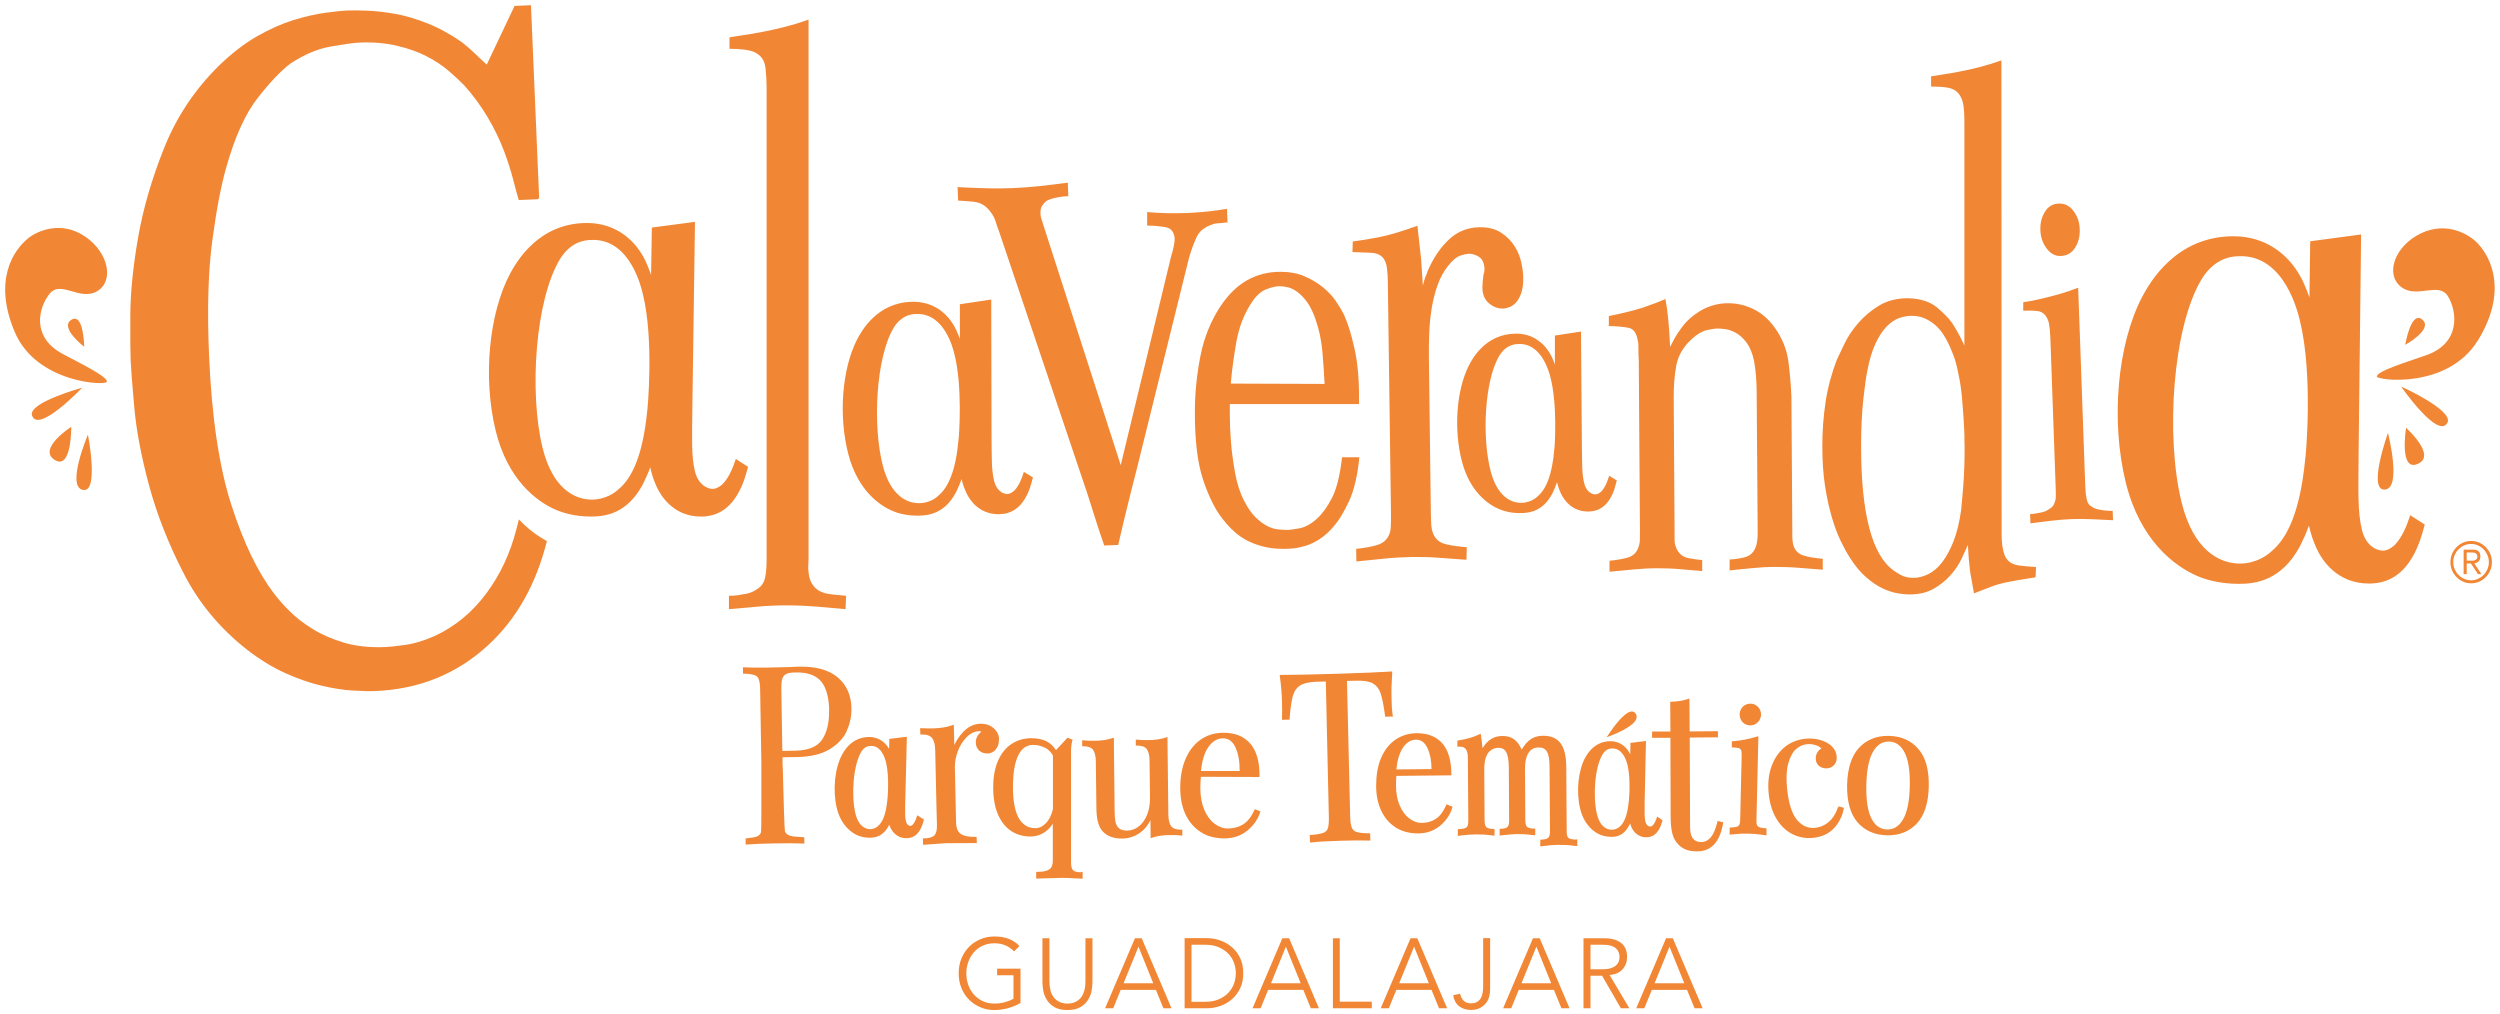 <svg width="350" height="142" viewBox="0 0 350 142" fill="none" xmlns="http://www.w3.org/2000/svg">
<path d="M225.238 45.558V44.247C227.271 43.842 228.876 43.436 230.069 43.046C231.261 42.64 232.286 42.25 233.157 41.86C233.31 42.687 233.447 43.576 233.539 44.559C233.646 45.527 233.738 46.868 233.814 48.569C234.227 47.742 234.563 47.118 234.854 46.697C235.129 46.276 235.404 45.901 235.664 45.558C235.893 45.261 236.184 44.949 236.566 44.606C236.948 44.263 237.376 43.935 237.896 43.607C238.401 43.28 238.997 43.014 239.669 42.796C240.342 42.578 241.106 42.453 241.932 42.453C243.262 42.453 244.516 42.765 245.739 43.405C246.946 44.044 248.001 45.074 248.872 46.478C249.713 47.836 250.218 49.271 250.401 50.769C250.585 52.283 250.722 53.858 250.799 55.512L250.921 74.111V74.984C250.921 75.624 250.997 76.108 251.104 76.436C251.334 77.122 251.808 77.559 252.496 77.777C253.199 77.996 254.101 78.136 255.186 78.23V79.759C254.101 79.665 252.985 79.587 251.854 79.494C250.722 79.4 249.591 79.369 248.444 79.369C247.39 79.369 246.335 79.431 245.295 79.54C244.256 79.65 243.201 79.759 242.146 79.853V78.323C242.666 78.323 243.323 78.23 244.118 78.058C244.913 77.887 245.448 77.434 245.754 76.701C245.983 76.217 246.09 75.406 246.075 74.298L245.937 55.341C245.937 54.607 245.922 53.999 245.891 53.484C245.861 52.969 245.83 52.454 245.769 51.924C245.708 51.393 245.632 50.91 245.555 50.473C245.326 49.412 244.974 48.569 244.516 47.961C244.057 47.352 243.568 46.915 243.063 46.619C242.543 46.338 242.054 46.151 241.58 46.088C241.106 46.026 240.74 45.979 240.48 45.995C240.097 45.995 239.578 46.073 238.92 46.229C238.263 46.385 237.56 46.806 236.811 47.492C235.649 48.569 234.93 49.802 234.686 51.159C234.426 52.517 234.303 54.061 234.319 55.762L234.441 74.438C234.441 74.829 234.441 75.234 234.441 75.64C234.441 76.061 234.548 76.451 234.732 76.841C235.083 77.575 235.633 77.996 236.383 78.136C237.132 78.277 237.789 78.37 238.309 78.417V79.946C237.254 79.853 236.214 79.775 235.175 79.681C234.135 79.587 233.08 79.556 232.026 79.556C230.925 79.556 229.809 79.618 228.678 79.728C227.546 79.837 226.43 79.946 225.33 80.04V78.511C226.369 78.401 227.241 78.246 227.898 78.058C228.555 77.855 229.014 77.465 229.274 76.888C229.457 76.498 229.564 76.077 229.58 75.64C229.58 75.203 229.595 74.766 229.595 74.329L229.427 50.41C229.381 49.724 229.366 49.178 229.381 48.725C229.381 48.288 229.381 47.945 229.289 47.711C229.136 46.65 228.708 46.041 228.036 45.901C227.348 45.761 226.384 45.667 225.146 45.636L225.238 45.558ZM193.532 35.978C193.883 36.368 194.097 36.883 194.174 37.522C194.25 38.162 194.296 38.802 194.296 39.41L194.739 71.958C194.739 72.691 194.739 73.315 194.709 73.814C194.678 74.314 194.571 74.719 194.403 75C194.112 75.624 193.577 76.061 192.828 76.295C192.064 76.529 191.086 76.716 189.863 76.841L189.893 78.604C191.147 78.464 192.431 78.339 193.746 78.214C195.045 78.074 196.329 78.011 197.598 77.98C198.897 77.965 200.197 77.98 201.481 78.09C202.765 78.183 204.049 78.277 205.303 78.37L205.349 76.607C204.08 76.514 203.056 76.358 202.276 76.155C201.496 75.936 200.931 75.453 200.625 74.657C200.487 74.329 200.411 73.955 200.38 73.565C200.35 73.175 200.335 72.613 200.319 71.88L200.044 50.02C200.029 48.959 200.044 47.836 200.09 46.697C200.136 45.542 200.243 44.388 200.426 43.233C200.61 42.078 200.885 40.986 201.252 39.941C201.619 38.895 202.123 37.975 202.765 37.179C203.361 36.446 203.897 35.978 204.401 35.806C204.89 35.634 205.318 35.541 205.655 35.525C206.128 35.525 206.602 35.666 207.061 35.962C207.52 36.259 207.78 36.805 207.825 37.585C207.825 37.975 207.795 38.224 207.703 38.349C207.581 39.192 207.535 39.816 207.535 40.206C207.535 41.22 207.856 41.969 208.467 42.468C209.064 42.968 209.706 43.202 210.363 43.202C210.623 43.202 210.929 43.139 211.28 43.014C211.632 42.89 211.953 42.671 212.259 42.328C212.565 41.985 212.809 41.532 212.993 40.971C213.176 40.409 213.268 39.707 213.252 38.864C213.252 38.303 213.161 37.616 212.993 36.805C212.824 35.993 212.519 35.229 212.06 34.495C211.601 33.762 210.975 33.122 210.18 32.592C209.385 32.061 208.36 31.796 207.122 31.812C205.486 31.843 204.065 32.405 202.872 33.513C201.68 34.62 200.686 36.087 199.891 37.897C199.815 38.178 199.708 38.459 199.57 38.739C199.448 39.02 199.326 39.441 199.203 40.003C199.157 39.395 199.112 38.771 199.081 38.162C199.05 37.554 199.005 36.929 198.959 36.321C198.867 35.541 198.775 34.761 198.699 33.965C198.622 33.185 198.531 32.405 198.439 31.609C196.222 32.405 194.418 32.951 193.012 33.216C191.605 33.481 190.398 33.684 189.389 33.809L189.343 35.291C190.352 35.338 191.193 35.354 191.896 35.385C192.599 35.4 193.134 35.603 193.532 35.993V35.978ZM107.157 9.375C107.264 10.358 107.325 11.341 107.325 12.355V78.323C107.325 79.743 107.203 80.757 106.973 81.35C106.79 81.772 106.53 82.099 106.209 82.333C105.888 82.567 105.552 82.77 105.2 82.911C104.848 83.067 104.42 83.16 103.916 83.223C103.595 83.285 103.274 83.332 102.983 83.363C102.678 83.394 102.372 83.41 102.051 83.41V85.282C103.381 85.157 104.741 85.048 106.133 84.924C107.508 84.799 108.869 84.752 110.214 84.752C111.59 84.752 112.966 84.814 114.327 84.924C115.687 85.048 117.033 85.157 118.378 85.282L118.454 83.41C117.766 83.348 117.17 83.285 116.65 83.238C116.146 83.176 115.779 83.114 115.55 83.067C115.412 83.004 115.213 82.926 114.969 82.848C114.709 82.755 114.464 82.599 114.204 82.365C113.945 82.131 113.73 81.834 113.547 81.475C113.364 81.116 113.241 80.648 113.195 80.055C113.15 79.759 113.134 79.416 113.165 79.026C113.18 78.636 113.195 78.417 113.195 78.355V2.744C112.049 3.165 110.887 3.508 109.71 3.805C108.533 4.101 107.447 4.335 106.454 4.523C105.46 4.694 104.589 4.85 103.824 4.959C103.06 5.084 102.494 5.162 102.127 5.225V6.832C103.732 6.832 104.894 6.988 105.582 7.284C106.499 7.706 107.019 8.392 107.142 9.375H107.157ZM136.433 28.27C137.273 28.364 137.992 28.785 138.573 29.534C138.955 30.002 139.245 30.501 139.398 31.032C139.551 31.562 139.689 31.952 139.796 32.186L151.353 66.512C151.934 68.166 152.469 69.82 152.974 71.443C153.478 73.081 154.013 74.719 154.594 76.373L156.551 76.295C156.948 74.532 157.361 72.8 157.789 71.068C158.217 69.336 158.645 67.604 159.104 65.841L166.503 35.931C166.839 34.839 167.191 33.903 167.558 33.138C167.925 32.373 168.598 31.827 169.561 31.484C169.836 31.359 170.126 31.281 170.432 31.266C170.738 31.266 171.212 31.203 171.854 31.125L171.777 29.237C170.845 29.393 169.943 29.518 169.071 29.612C168.185 29.705 167.283 29.768 166.35 29.815C165.372 29.846 164.409 29.861 163.446 29.846C162.483 29.83 161.535 29.768 160.602 29.69V31.578C161.672 31.593 162.559 31.687 163.277 31.827C163.981 31.983 164.378 32.498 164.455 33.403C164.47 33.887 164.302 34.761 163.92 36.04L156.903 65.124L146.232 32.015C146.064 31.484 145.941 31.063 145.834 30.766C145.727 30.47 145.666 30.174 145.666 29.877C145.651 29.393 145.727 29.035 145.911 28.785C146.094 28.535 146.247 28.348 146.385 28.223C146.614 28.036 147.027 27.864 147.623 27.724C148.219 27.583 148.877 27.49 149.565 27.459L149.488 25.571C148.235 25.742 146.966 25.898 145.697 26.039C144.413 26.179 143.128 26.273 141.829 26.335C140.53 26.382 139.215 26.398 137.915 26.351C136.601 26.32 135.317 26.257 134.063 26.195L134.139 28.083C134.843 28.114 135.607 28.176 136.448 28.254L136.433 28.27ZM282.75 79.182C283.377 79.26 284.141 79.322 285.043 79.385L284.982 80.82C283.988 80.976 283.162 81.116 282.505 81.226C281.848 81.335 281.221 81.46 280.609 81.585C280.013 81.725 279.386 81.897 278.744 82.146C278.102 82.38 277.307 82.692 276.36 83.067C276.237 82.318 276.115 81.694 276.023 81.194C275.916 80.695 275.84 80.196 275.779 79.712C275.717 79.228 275.672 78.729 275.626 78.199C275.58 77.668 275.549 77.028 275.503 76.28C275.289 76.763 275.014 77.403 274.632 78.199C274.265 78.994 273.745 79.775 273.088 80.508C272.431 81.257 271.636 81.897 270.703 82.427C269.771 82.957 268.655 83.223 267.325 83.223C266.866 83.223 266.316 83.176 265.689 83.067C265.047 82.957 264.359 82.739 263.61 82.396C262.861 82.053 262.096 81.538 261.286 80.836C260.476 80.149 259.711 79.213 258.962 78.043C258.55 77.403 258.121 76.607 257.663 75.655C257.204 74.704 256.791 73.58 256.425 72.301C256.058 71.021 255.737 69.57 255.492 67.948C255.247 66.325 255.125 64.499 255.125 62.487C255.125 60.365 255.278 58.29 255.584 56.261C255.889 54.248 256.425 52.267 257.158 50.363C257.403 49.833 257.77 49.068 258.244 48.085C258.718 47.102 259.36 46.151 260.17 45.215C260.98 44.278 261.943 43.467 263.075 42.781C264.206 42.094 265.567 41.751 267.126 41.751C268.853 41.797 270.199 42.234 271.162 43.03C272.11 43.826 272.813 44.544 273.271 45.183C273.485 45.495 273.73 45.917 274.021 46.416C274.311 46.915 274.647 47.571 275.014 48.366V17.067C275.014 15.944 274.953 15.117 274.846 14.555C274.739 13.993 274.525 13.51 274.189 13.073C273.822 12.652 273.317 12.386 272.706 12.277C272.079 12.168 271.299 12.121 270.352 12.121V10.686C270.688 10.639 271.192 10.561 271.865 10.452C272.553 10.342 273.333 10.218 274.219 10.046C275.106 9.89 276.069 9.671 277.093 9.406C278.133 9.141 279.157 8.829 280.197 8.454L280.227 73.643C280.227 74.017 280.227 74.438 280.227 74.922C280.227 75.406 280.258 75.874 280.319 76.358C280.38 76.841 280.487 77.278 280.625 77.668C280.762 78.074 281.007 78.401 281.343 78.667C281.68 78.932 282.154 79.104 282.765 79.182H282.75ZM275.03 61.285C275.014 60.568 274.968 59.709 274.907 58.695C274.846 57.681 274.754 56.62 274.663 55.512C274.556 54.404 274.403 53.359 274.189 52.407C273.975 51.3 273.745 50.395 273.47 49.708C273.195 49.022 272.966 48.46 272.752 48.039C272.629 47.773 272.431 47.414 272.155 46.962C271.88 46.51 271.544 46.088 271.131 45.683C270.718 45.292 270.214 44.934 269.633 44.653C269.052 44.356 268.395 44.216 267.646 44.216C267.065 44.216 266.468 44.325 265.872 44.528C265.276 44.746 264.695 45.136 264.129 45.714C263.564 46.291 263.044 47.087 262.57 48.101C262.096 49.115 261.714 50.379 261.424 51.924C261.255 52.719 261.072 54.061 260.858 55.949C260.659 57.837 260.552 59.99 260.552 62.44C260.552 71.88 262.066 77.699 265.108 79.868C265.322 80.024 265.658 80.243 266.132 80.508C266.606 80.773 267.202 80.898 267.905 80.898C268.563 80.898 269.251 80.726 269.954 80.383C270.657 80.04 271.299 79.494 271.88 78.745C272.461 77.996 272.996 77.028 273.47 75.843C273.944 74.657 274.311 73.175 274.556 71.427C274.632 70.678 274.739 69.524 274.861 67.963C274.984 66.403 275.045 64.609 275.045 62.596C275.045 62.44 275.045 62.003 275.014 61.285H275.03ZM288.299 28.504C287.458 28.504 286.786 28.863 286.312 29.612C285.838 30.361 285.608 31.235 285.654 32.233C285.685 33.2 285.975 34.043 286.526 34.776C287.076 35.51 287.733 35.868 288.513 35.837C289.354 35.806 290.027 35.432 290.501 34.698C290.974 33.965 291.204 33.091 291.158 32.046C291.127 31.078 290.837 30.252 290.286 29.534C289.736 28.816 289.079 28.473 288.299 28.504ZM292.671 70.85C292.396 70.616 292.213 70.272 292.121 69.836C292.029 69.399 291.968 68.822 291.938 68.119L290.944 40.284C290.684 40.378 290.302 40.518 289.782 40.705C289.262 40.893 288.666 41.08 287.978 41.267C287.29 41.454 286.526 41.657 285.7 41.844C284.875 42.047 284.064 42.203 283.254 42.312V43.498C284.034 43.467 284.661 43.483 285.15 43.529C285.639 43.576 286.021 43.764 286.296 44.091C286.572 44.419 286.755 44.809 286.847 45.261C286.939 45.714 287.015 46.369 287.046 47.196L287.795 68.26C287.81 68.806 287.825 69.227 287.81 69.539C287.81 69.851 287.749 70.132 287.626 70.397C287.535 70.694 287.382 70.928 287.137 71.099C286.893 71.271 286.663 71.427 286.449 71.536C286.22 71.645 285.914 71.739 285.532 71.786C285.303 71.833 285.089 71.88 284.875 71.911C284.661 71.942 284.447 71.958 284.217 71.958L284.263 73.268C285.196 73.143 286.159 73.034 287.137 72.909C288.116 72.784 289.063 72.722 290.011 72.675C290.99 72.644 291.953 72.644 292.916 72.691C293.879 72.738 294.842 72.784 295.821 72.831L295.775 71.521C294.965 71.521 294.307 71.443 293.818 71.334C293.329 71.224 292.947 71.053 292.671 70.803V70.85ZM172.496 74.158C172.007 73.658 171.563 73.175 171.181 72.675C170.157 71.396 169.24 69.57 168.445 67.199C167.65 64.827 167.268 61.629 167.283 57.587C167.283 54.982 167.558 52.392 168.062 49.833C168.567 47.274 169.499 44.965 170.845 42.905C171.961 41.236 173.214 40.003 174.621 39.223C176.027 38.443 177.556 38.053 179.253 38.053C180.552 38.053 181.699 38.271 182.662 38.693C183.64 39.114 184.481 39.629 185.215 40.222C185.934 40.815 186.545 41.454 187.019 42.156C187.493 42.843 187.86 43.467 188.135 44.013C188.67 45.152 189.175 46.759 189.633 48.819C190.107 50.894 190.306 53.484 190.26 56.573H172.175C172.175 56.573 172.175 57.151 172.175 58.165C172.175 59.179 172.221 60.38 172.328 61.785C172.435 63.189 172.633 64.656 172.909 66.185C173.184 67.714 173.612 69.024 174.177 70.101C174.667 71.084 175.202 71.848 175.752 72.394C176.302 72.941 176.853 73.346 177.388 73.627C177.923 73.908 178.427 74.064 178.901 74.111C179.375 74.158 179.788 74.189 180.14 74.189C180.522 74.189 181.103 74.126 181.898 73.97C182.677 73.83 183.503 73.393 184.344 72.644C185.108 71.958 185.827 70.975 186.484 69.695C187.141 68.416 187.6 66.528 187.89 64.016H190.306C190.061 66.59 189.572 68.634 188.854 70.195C188.12 71.739 187.447 72.863 186.836 73.549C186.148 74.392 185.46 75.016 184.756 75.468C184.069 75.905 183.411 76.233 182.769 76.42C182.142 76.607 181.546 76.732 181.011 76.779C180.476 76.826 180.048 76.841 179.742 76.841C178.55 76.841 177.51 76.716 176.608 76.451C175.706 76.201 174.927 75.874 174.254 75.484C173.581 75.094 173 74.641 172.511 74.142L172.496 74.158ZM172.297 53.702L185.444 53.749C185.368 52.22 185.261 50.675 185.123 49.1C184.971 47.524 184.649 46.041 184.16 44.668C183.824 43.685 183.426 42.89 182.998 42.297C182.555 41.704 182.112 41.236 181.653 40.893C181.194 40.549 180.751 40.315 180.308 40.222C179.864 40.128 179.482 40.066 179.131 40.066C178.672 40.066 178.045 40.206 177.266 40.502C176.486 40.799 175.737 41.501 175.049 42.64C174.086 44.169 173.428 45.932 173.077 47.945C172.725 49.958 172.465 51.877 172.312 53.702H172.297ZM97.281 31.063L91.258 31.859L91.151 38.49C90.723 37.304 90.31 36.196 89.53 35.088C88.399 33.434 86.06 31.219 82.162 31.219C75.374 31.219 72.301 36.68 71.399 38.334C68.433 43.951 67.593 52.953 69.397 60.302C71.063 67.105 75.053 70.179 77.805 71.365C78.691 71.755 80.419 72.317 82.727 72.317C84.745 72.317 87.757 71.926 89.958 67.885C90.341 67.09 90.723 66.309 91.028 65.436C91.38 66.856 91.518 67.168 91.885 68.041C92.542 69.539 94.376 72.317 98.122 72.317C100.216 72.317 102.601 71.443 104.13 67.339C104.344 66.7 104.543 66.075 104.726 65.358L103.014 64.25C102.601 65.514 102.066 66.856 101.134 67.807C100.782 68.119 100.277 68.447 99.773 68.447C98.978 68.447 97.74 67.807 97.296 65.997C96.761 63.782 96.899 61.41 96.93 57.073L97.296 31.078L97.281 31.063ZM82.88 33.59C88.338 33.434 89.851 40.549 90.019 41.251C91.564 47.571 90.677 57.291 90.585 57.775C89.958 63.782 88.491 66.949 86.564 68.525C86.152 68.915 84.822 69.945 82.865 69.945C80.343 69.945 77.331 68.291 75.955 62.674C74.059 54.935 74.931 41.891 78.447 36.196C79.853 33.981 81.642 33.59 82.865 33.59H82.88ZM138.756 41.938L134.384 42.593V47.43C134.048 46.572 133.742 45.776 133.161 44.98C132.32 43.779 130.577 42.203 127.734 42.25C122.781 42.328 120.61 46.353 119.968 47.571C117.873 51.705 117.369 58.274 118.775 63.61C120.06 68.541 123.025 70.741 125.043 71.567C125.701 71.848 126.954 72.223 128.651 72.192C130.119 72.16 132.32 71.833 133.864 68.868C134.139 68.291 134.399 67.714 134.613 67.074C134.888 68.104 134.995 68.338 135.271 68.962C135.76 70.054 137.136 72.036 139.872 71.989C141.401 71.958 143.128 71.302 144.199 68.291C144.336 67.823 144.489 67.37 144.611 66.84L143.342 66.06C143.052 66.98 142.685 67.979 142.012 68.681C141.753 68.915 141.401 69.149 141.034 69.165C140.453 69.165 139.551 68.728 139.2 67.417C138.787 65.81 138.848 64.078 138.817 60.911L138.772 41.954L138.756 41.938ZM128.284 43.966C132.259 43.779 133.451 48.944 133.589 49.459C134.797 54.046 134.262 61.145 134.201 61.488C133.818 65.873 132.779 68.197 131.403 69.368C131.112 69.664 130.149 70.428 128.728 70.444C126.878 70.475 124.676 69.305 123.606 65.233C122.139 59.616 122.613 50.098 125.104 45.901C126.113 44.263 127.398 43.966 128.3 43.951L128.284 43.966ZM221.355 46.416L217.686 46.978V51.034C217.426 50.317 217.151 49.646 216.662 48.975C215.943 47.976 214.491 46.65 212.106 46.712C207.948 46.806 206.144 50.192 205.624 51.206C203.881 54.685 203.499 60.209 204.691 64.671C205.792 68.806 208.284 70.631 209.981 71.318C210.531 71.552 211.586 71.864 213.008 71.833C214.246 71.802 216.081 71.521 217.365 69.024C217.594 68.541 217.808 68.041 217.976 67.511C218.206 68.369 218.297 68.572 218.527 69.087C218.955 69.992 220.101 71.661 222.41 71.614C223.694 71.583 225.146 71.021 226.018 68.478C226.14 68.088 226.247 67.698 226.354 67.261L225.284 66.606C225.055 67.386 224.733 68.213 224.183 68.806C223.969 69.009 223.663 69.212 223.358 69.212C222.868 69.212 222.104 68.853 221.814 67.745C221.447 66.403 221.508 64.952 221.462 62.284L221.34 46.369L221.355 46.416ZM212.565 48.163C215.897 47.992 216.922 52.314 217.044 52.751C218.068 56.589 217.671 62.549 217.609 62.846C217.304 66.528 216.448 68.478 215.286 69.477C215.041 69.726 214.231 70.366 213.038 70.397C211.494 70.428 209.629 69.461 208.712 66.044C207.458 61.332 207.81 53.343 209.889 49.817C210.73 48.444 211.8 48.179 212.565 48.163ZM330.554 32.826L323.43 33.778L323.323 41.642C322.803 40.237 322.314 38.927 321.381 37.632C320.036 35.666 317.254 33.06 312.637 33.076C304.596 33.107 300.973 39.566 299.918 41.532C296.432 48.179 295.469 58.851 297.609 67.558C299.597 75.593 304.351 79.228 307.607 80.633C308.662 81.101 310.711 81.74 313.447 81.74C315.847 81.74 319.409 81.257 321.993 76.482C322.452 75.546 322.895 74.61 323.246 73.58C323.659 75.265 323.843 75.64 324.271 76.67C325.05 78.448 327.221 81.709 331.67 81.694C334.146 81.694 336.975 80.648 338.763 75.78C339.008 75.031 339.253 74.282 339.467 73.44L337.433 72.129C336.944 73.627 336.317 75.219 335.217 76.342C334.789 76.716 334.208 77.091 333.611 77.091C332.664 77.091 331.196 76.342 330.676 74.204C330.034 71.583 330.187 68.775 330.202 63.626L330.554 32.842V32.826ZM313.508 35.868C319.96 35.666 321.779 44.075 321.993 44.918C323.843 52.392 322.834 63.907 322.711 64.468C321.993 71.583 320.265 75.328 317.988 77.2C317.498 77.668 315.924 78.885 313.615 78.901C310.619 78.901 307.057 76.951 305.421 70.319C303.159 61.16 304.137 45.714 308.295 38.973C309.962 36.352 312.071 35.868 313.524 35.868H313.508ZM72.638 72.738C72.531 73.19 72.408 73.658 72.286 74.126C71.43 77.465 70.039 80.445 68.082 83.082C66.125 85.719 63.725 87.701 60.881 89.027C59.383 89.698 57.977 90.119 56.693 90.291C55.393 90.478 54.491 90.572 53.956 90.587C51.739 90.681 49.798 90.462 48.132 89.963C46.465 89.464 44.998 88.824 43.744 88.044C42.49 87.264 41.42 86.437 40.549 85.563C39.662 84.689 38.944 83.862 38.378 83.114C36.116 80.165 34.113 76.03 32.401 70.725C30.689 65.42 29.634 58.43 29.267 49.755C28.992 43.342 29.144 37.975 29.725 33.653C30.306 29.331 30.964 25.898 31.698 23.355C32.89 19.142 34.342 15.944 36.054 13.744C37.751 11.559 39.28 9.952 40.61 8.938C42.536 7.643 44.463 6.832 46.358 6.504C48.254 6.176 49.584 5.989 50.348 5.958C52.259 5.88 54.002 6.036 55.592 6.411C57.166 6.785 58.558 7.269 59.72 7.877C60.897 8.486 61.921 9.157 62.792 9.906C63.664 10.655 64.382 11.325 64.948 11.903C66.232 13.322 67.348 14.852 68.296 16.459C69.244 18.066 69.993 19.626 70.558 21.124C71.124 22.622 71.552 23.995 71.873 25.243C72.194 26.491 72.439 27.412 72.622 28.005L75.267 27.895C75.267 27.895 75.405 27.786 75.481 27.724L74.335 0.731L72.041 0.825L68.143 9.047C67.501 8.47 66.935 7.924 66.415 7.425C65.896 6.925 65.315 6.426 64.688 5.927C63.037 4.772 61.401 3.883 59.811 3.259C58.221 2.635 56.708 2.182 55.286 1.933C53.864 1.683 52.596 1.542 51.48 1.496C50.364 1.449 49.477 1.449 48.789 1.464C47.948 1.496 46.863 1.605 45.533 1.792C44.203 1.979 42.72 2.307 41.099 2.806C39.479 3.306 37.767 4.07 35.978 5.084C34.189 6.114 32.416 7.487 30.643 9.203C27.264 12.542 24.711 16.381 22.984 20.703C21.256 25.025 20.033 29.222 19.33 33.278C18.627 37.335 18.26 40.955 18.244 44.122C18.229 47.29 18.244 49.396 18.29 50.441C18.336 51.565 18.504 53.749 18.795 56.995C19.085 60.24 19.773 63.875 20.859 67.916C21.944 71.958 23.549 76.061 25.689 80.227C27.814 84.393 30.78 87.966 34.572 90.946C36.391 92.35 38.195 93.458 39.983 94.254C41.772 95.05 43.469 95.642 45.044 96.001C46.618 96.376 48.055 96.594 49.324 96.672C50.593 96.75 51.648 96.781 52.489 96.75C58.68 96.501 63.954 94.363 68.326 90.338C72.317 86.671 75.053 81.803 76.566 75.749C76.261 75.577 75.94 75.406 75.619 75.187C74.594 74.548 73.585 73.721 72.653 72.722L72.638 72.738ZM11.793 48.553C11.793 48.553 11.717 43.639 9.959 44.793C8.307 45.885 11.793 48.553 11.793 48.553ZM7.635 64.375C10.05 65.935 9.974 59.756 9.974 59.756C9.974 59.756 5.219 62.814 7.635 64.375ZM14.973 53.437C14.927 52.86 13.459 51.971 8.873 49.599C4.302 47.227 5.388 43.03 6.962 41.111C8.537 39.192 11.151 42.172 13.582 40.783C15.997 39.379 15.233 35.4 11.946 33.138C8.674 30.876 5.357 32.249 4.027 33.294C1.826 35.026 -0.987 39.285 2.07 46.494C5.128 53.702 15.019 54.03 14.958 53.437H14.973ZM4.486 58.165C5.342 60.77 11.503 54.28 11.503 54.28C11.503 54.28 3.889 56.37 4.486 58.165ZM12.313 60.849C12.313 60.849 9.225 68.088 11.594 68.587C13.918 69.087 12.313 60.849 12.313 60.849ZM339.161 44.778C337.556 43.311 336.73 48.273 336.73 48.273C336.73 48.273 340.644 46.135 339.161 44.778ZM336.852 59.897C336.852 59.897 335.828 66.138 338.503 64.936C341.179 63.751 336.852 59.897 336.852 59.897ZM346.85 47.758C351.055 40.955 348.868 36.212 346.912 34.105C345.734 32.842 342.585 30.922 338.931 32.67C335.278 34.417 333.887 38.334 336.103 40.128C338.335 41.922 341.439 39.332 342.738 41.517C344.038 43.717 344.496 48.132 339.512 49.786C334.529 51.456 332.908 52.111 332.755 52.688C332.618 53.266 342.646 54.529 346.85 47.727V47.758ZM336.149 54.108C336.149 54.108 341.378 61.644 342.646 59.163C343.518 57.431 336.149 54.108 336.149 54.108ZM333.856 68.541C336.317 68.416 334.315 60.614 334.315 60.614C334.315 60.614 331.425 68.665 333.856 68.541ZM346.407 78.885L347.401 80.383H346.927L345.933 78.885H345.337V80.383H344.909V76.951H346.193C346.575 76.951 346.85 77.028 347.003 77.2C347.171 77.356 347.248 77.606 347.248 77.902C347.248 78.058 347.233 78.199 347.187 78.308C347.141 78.417 347.08 78.511 347.003 78.589C346.927 78.667 346.835 78.729 346.728 78.776C346.621 78.823 346.514 78.854 346.407 78.87V78.885ZM346.208 78.495C346.315 78.495 346.422 78.464 346.514 78.417C346.606 78.37 346.682 78.323 346.743 78.246C346.805 78.168 346.835 78.058 346.835 77.918C346.835 77.809 346.82 77.715 346.774 77.637C346.728 77.559 346.667 77.512 346.606 77.465C346.529 77.419 346.453 77.387 346.361 77.372C346.27 77.356 346.178 77.341 346.086 77.341H345.337V78.495H345.872C345.979 78.495 346.101 78.495 346.224 78.495H346.208ZM348.868 78.698C348.868 79.104 348.792 79.494 348.639 79.853C348.486 80.211 348.272 80.523 348.012 80.789C347.752 81.054 347.447 81.272 347.095 81.428C346.743 81.585 346.361 81.662 345.964 81.662C345.566 81.662 345.184 81.585 344.832 81.428C344.481 81.272 344.175 81.054 343.915 80.789C343.655 80.523 343.441 80.211 343.288 79.853C343.136 79.494 343.059 79.104 343.059 78.698C343.059 78.292 343.136 77.902 343.288 77.543C343.441 77.184 343.655 76.873 343.915 76.607C344.175 76.342 344.481 76.124 344.832 75.968C345.184 75.811 345.566 75.734 345.964 75.734C346.361 75.734 346.743 75.811 347.095 75.968C347.447 76.124 347.752 76.342 348.012 76.607C348.272 76.873 348.486 77.184 348.639 77.543C348.792 77.902 348.868 78.292 348.868 78.698ZM348.44 78.698C348.44 78.339 348.379 78.011 348.242 77.715C348.104 77.403 347.936 77.138 347.707 76.904C347.477 76.67 347.217 76.498 346.912 76.358C346.606 76.217 346.285 76.155 345.948 76.155C345.612 76.155 345.276 76.217 344.985 76.358C344.68 76.498 344.42 76.67 344.19 76.904C343.961 77.138 343.793 77.403 343.655 77.715C343.518 78.027 343.457 78.355 343.457 78.698C343.457 79.041 343.518 79.385 343.655 79.681C343.793 79.993 343.961 80.258 344.19 80.492C344.42 80.726 344.68 80.898 344.985 81.038C345.291 81.179 345.612 81.241 345.948 81.241C346.285 81.241 346.621 81.179 346.912 81.038C347.217 80.898 347.477 80.726 347.707 80.492C347.936 80.258 348.104 79.993 348.242 79.681C348.379 79.369 348.44 79.041 348.44 78.698ZM229.014 99.933C228.892 99.731 228.693 99.606 228.464 99.606C228.464 99.606 228.464 99.606 228.448 99.606C227.424 99.606 225.712 102.04 225.391 102.539L224.917 103.225L225.681 102.929C225.987 102.804 228.723 101.743 229.09 100.62C229.167 100.37 229.136 100.136 229.014 99.933ZM228.005 115.692C227.271 117.018 226.262 117.174 225.574 117.159C224.749 117.159 224.168 116.925 223.954 116.831C223.327 116.55 221.798 115.645 221.217 113.196C220.652 110.824 220.942 107.891 221.921 106.081C222.945 104.224 224.351 103.787 225.36 103.772C225.406 103.772 225.437 103.772 225.483 103.772C226.904 103.772 227.669 104.692 227.929 105.082C227.99 105.16 228.036 105.238 228.081 105.332L228.234 105.597L228.265 104.006L230.436 103.74L230.252 112.197C230.252 112.353 230.252 112.493 230.252 112.618V112.852C230.237 113.835 230.222 114.444 230.359 115.021C230.482 115.567 230.848 115.723 231.032 115.723C231.139 115.723 231.261 115.661 231.384 115.552C231.659 115.271 231.827 114.85 231.949 114.475L231.995 114.319L232.744 114.818V114.912C232.668 115.13 232.607 115.318 232.53 115.52V115.552C232.102 116.644 231.46 117.19 230.543 117.221C230.543 117.221 230.527 117.221 230.512 117.221H230.482C229.106 117.221 228.525 116.113 228.387 115.77L228.341 115.645C228.341 115.645 228.295 115.536 228.28 115.474L228.219 115.286L228.005 115.708V115.692ZM228.005 112.4C228.051 112.213 228.341 109.17 227.867 107.157C227.699 106.44 227.164 104.77 225.742 104.786H225.681C225.681 104.786 225.681 104.786 225.666 104.786C225.146 104.786 224.718 105.051 224.397 105.55C223.235 107.391 223.006 111.557 223.556 113.913C224.015 115.864 225.054 116.16 225.635 116.16C225.635 116.16 225.651 116.16 225.666 116.16C226.277 116.16 226.66 115.817 226.736 115.754C227.393 115.224 227.822 114.116 228.005 112.415V112.4ZM220.682 117.549C219.475 117.486 219.337 117.346 219.337 116.223L219.276 107.438C219.276 105.894 219.016 104.801 218.496 104.084C217.961 103.35 217.166 103.007 216.05 103.007H216.004C214.69 103.023 213.818 103.6 213.038 104.957C212.473 103.631 211.647 103.038 210.363 103.038H210.317C209.125 103.054 208.284 103.569 207.55 104.755C207.504 104.208 207.443 103.678 207.336 102.96L207.29 102.711L207.076 102.82C206.297 103.194 205.456 103.444 204.187 103.662L204.034 103.694V104.536H204.493C205.165 104.547 205.502 105.061 205.502 106.081L205.563 114.74C205.563 115.848 205.441 115.989 204.263 116.082H204.095V117.034L204.294 117.003C205.441 116.847 205.96 116.831 206.664 116.815C207.352 116.815 207.932 116.831 209.033 116.971L209.232 117.003V116.051H209.048C208.039 116.004 207.856 115.801 207.841 114.787L207.795 107.969C207.795 106.799 207.887 106.237 208.192 105.644C208.483 105.082 209.094 104.708 209.721 104.692C210.241 104.692 210.562 104.833 210.806 105.191C211.082 105.613 211.235 106.346 211.235 107.438L211.28 114.756C211.28 115.77 211.097 115.973 210.119 116.035H209.95V116.987L210.149 116.956C211.25 116.815 211.8 116.784 212.427 116.769C213.038 116.769 213.574 116.784 214.735 116.925L214.934 116.956V116.004H214.751C213.742 115.957 213.543 115.754 213.543 114.74L213.497 107.61C213.497 105.722 214.154 104.661 215.377 104.645C215.958 104.645 216.325 104.817 216.57 105.223C216.814 105.644 216.937 106.315 216.937 107.345L216.998 116.269C216.998 117.284 216.814 117.486 215.806 117.549H215.637V118.501L215.851 118.469C216.876 118.329 217.426 118.298 218.007 118.282H218.221C218.924 118.282 219.475 118.282 220.621 118.438H220.82V117.518H220.652L220.682 117.549ZM194.953 100.043C194.877 99.465 194.831 98.716 194.816 97.796C194.785 96.75 194.816 95.564 194.907 94.269V94.004L194.663 94.02C193.195 94.114 190.642 94.223 187.065 94.332C183.503 94.441 180.919 94.488 179.421 94.488H179.161L179.192 94.753C179.36 96.033 179.452 97.218 179.482 98.264C179.513 99.169 179.498 99.918 179.482 100.511V100.776L180.552 100.745V100.526C180.659 99.122 180.812 98.077 181.011 97.39C181.194 96.75 181.531 96.282 182.005 95.97C182.494 95.658 183.304 95.471 184.374 95.44L185.613 95.409L186.01 113.102L186.041 114.381C186.056 115.115 186.01 115.661 185.888 115.989C185.781 116.285 185.582 116.472 185.276 116.597C184.94 116.722 184.374 116.831 183.595 116.893H183.365L183.396 117.939H183.64C184.497 117.83 185.842 117.767 187.631 117.705C189.343 117.658 190.688 117.642 191.605 117.674H191.85L191.819 116.659H191.605C190.826 116.659 190.245 116.581 189.908 116.472C189.603 116.379 189.389 116.176 189.266 115.895C189.129 115.583 189.037 115.037 189.022 114.303L188.578 95.331L189.817 95.299C190.902 95.268 191.697 95.393 192.202 95.674C192.691 95.955 193.058 96.407 193.272 97.031C193.501 97.702 193.715 98.732 193.898 100.136L193.929 100.339L195.014 100.308L194.984 100.043H194.953ZM203.361 112.946L203.3 113.133C203.01 114.085 202.429 114.928 201.603 115.614C200.808 116.269 199.845 116.628 198.745 116.675H198.561C197.369 116.691 196.314 116.41 195.427 115.864C194.541 115.302 193.853 114.522 193.379 113.508C192.905 112.509 192.66 111.339 192.66 110.028C192.66 108.546 192.874 107.251 193.333 106.159C193.791 105.051 194.464 104.193 195.32 103.584C196.192 102.976 197.185 102.664 198.347 102.648C199.876 102.648 201.068 103.101 201.909 104.052C202.735 104.989 203.178 106.424 203.193 108.328V108.546L195.488 108.624C195.458 109.045 195.442 109.513 195.442 110.013C195.442 111.074 195.626 112.025 195.978 112.806C196.314 113.586 196.773 114.194 197.323 114.6C197.873 115.006 198.439 115.208 199.035 115.208C199.769 115.208 200.442 115.021 201.007 114.647C201.573 114.288 202.047 113.664 202.429 112.79L202.505 112.603L203.361 112.946ZM195.488 107.719L200.411 107.672C200.411 106.502 200.212 105.503 199.845 104.723C199.463 103.928 198.943 103.553 198.24 103.553C198.225 103.553 198.194 103.553 198.179 103.553C197.522 103.584 196.941 103.928 196.467 104.599L196.436 104.645C195.947 105.347 195.626 106.377 195.488 107.719ZM240.464 114.928L240.434 115.068C240.189 116.082 239.868 116.815 239.486 117.252C239.119 117.674 238.691 117.892 238.187 117.892C237.682 117.892 237.3 117.736 237.025 117.408C236.749 117.081 236.612 116.519 236.612 115.739L236.566 104.957V103.257L240.51 103.225V102.367L236.551 102.399L236.52 97.78L236.321 97.858C235.74 98.077 234.946 98.201 233.967 98.248H233.83L233.86 102.414H231.292V103.288H233.86V104.427L233.891 114.335C233.891 115.349 233.982 116.129 234.135 116.722C234.288 117.33 234.579 117.845 234.991 118.251C235.312 118.579 235.679 118.813 236.092 118.969C236.49 119.125 237.009 119.187 237.636 119.187C239.578 119.187 240.785 117.861 241.229 115.271L241.259 115.13L240.449 114.928H240.464ZM245.907 114.709L246.167 103.366V103.069L245.891 103.147C244.806 103.475 243.843 103.662 242.65 103.772H242.467L242.452 104.645H242.65C243.797 104.708 243.858 104.77 243.828 106.065L243.629 114.631C243.598 115.676 243.476 115.801 242.36 115.848H242.161L242.146 116.831H242.375C243.522 116.706 244.057 116.691 244.714 116.706C245.372 116.722 245.907 116.753 247.084 116.925L247.313 116.956V115.973L247.145 115.957C245.998 115.848 245.876 115.739 245.907 114.678V114.709ZM244.989 101.556H245.051C245.433 101.556 245.8 101.4 246.075 101.135C246.365 100.854 246.533 100.464 246.549 100.058C246.549 99.653 246.411 99.278 246.136 98.981C245.861 98.685 245.494 98.513 245.096 98.513C244.668 98.513 244.302 98.638 244.011 98.919C243.721 99.2 243.568 99.574 243.552 99.98C243.537 100.854 244.149 101.54 245.005 101.556H244.989ZM257.311 113.04C257.005 113.929 256.562 114.615 256.012 115.084C255.461 115.552 254.835 115.817 254.162 115.895C253.153 116.004 252.327 115.645 251.609 114.818C250.89 113.976 250.417 112.525 250.203 110.512C250.05 109.061 250.096 107.859 250.34 106.939C250.585 106.034 250.936 105.347 251.395 104.926C251.854 104.505 252.373 104.255 252.939 104.193C253.382 104.146 253.826 104.193 254.238 104.333C254.559 104.442 254.819 104.599 255.003 104.786C254.774 104.911 254.575 105.098 254.437 105.316C254.254 105.613 254.177 105.956 254.208 106.33C254.254 106.752 254.437 107.079 254.758 107.298C255.064 107.516 255.431 107.594 255.844 107.563C256.256 107.516 256.593 107.345 256.837 107.033C257.082 106.72 257.174 106.33 257.128 105.862C257.051 105.051 256.562 104.411 255.706 103.943C254.835 103.491 253.826 103.319 252.71 103.428C251.578 103.553 250.585 103.974 249.774 104.661C248.964 105.363 248.353 106.284 247.971 107.407C247.588 108.515 247.481 109.779 247.619 111.136C247.757 112.478 248.123 113.664 248.704 114.631C249.285 115.598 250.05 116.332 250.952 116.784C251.609 117.112 252.312 117.299 253.046 117.33C253.306 117.33 253.581 117.33 253.856 117.299C255.095 117.159 256.073 116.706 256.791 115.91C257.495 115.13 257.938 114.225 258.121 113.227L258.152 113.086L257.403 112.899L257.357 113.024L257.311 113.04ZM270.03 110.137C269.969 112.447 269.404 114.194 268.334 115.318C267.294 116.41 265.933 116.956 264.282 116.94C264.237 116.94 264.191 116.94 264.145 116.94C262.448 116.893 261.057 116.285 260.048 115.115C259.039 113.945 258.55 112.181 258.595 109.857C258.657 107.532 259.222 105.8 260.292 104.661C261.332 103.569 262.692 103.007 264.344 103.023C264.389 103.023 264.435 103.023 264.481 103.023C266.178 103.069 267.569 103.678 268.578 104.864C269.602 106.034 270.076 107.813 270.03 110.122V110.137ZM267.37 110.059C267.416 107.938 267.172 106.362 266.637 105.332C266.102 104.333 265.398 103.834 264.466 103.818C264.451 103.818 264.435 103.818 264.42 103.818C263.503 103.818 262.799 104.271 262.234 105.223C261.653 106.206 261.332 107.781 261.286 109.903C261.24 112.025 261.485 113.601 262.02 114.615C262.54 115.614 263.258 116.098 264.191 116.129C264.206 116.129 264.221 116.129 264.237 116.129C265.138 116.129 265.857 115.676 266.423 114.725C267.004 113.742 267.325 112.181 267.37 110.059ZM129.094 115.567C128.636 116.769 127.933 117.346 126.924 117.346H126.878C125.395 117.346 124.768 116.145 124.615 115.77L124.585 115.692C124.554 115.614 124.523 115.536 124.493 115.458C124.447 115.552 124.401 115.63 124.371 115.708C123.606 117.081 122.551 117.268 121.818 117.284C121.802 117.284 121.772 117.284 121.756 117.284C120.885 117.284 120.258 117.034 120.029 116.94C119.372 116.644 117.751 115.676 117.14 113.086C116.559 110.59 116.864 107.532 117.904 105.628C119.005 103.616 120.533 103.194 121.619 103.179C121.649 103.179 121.665 103.179 121.695 103.179C123.224 103.179 124.034 104.177 124.309 104.583C124.371 104.677 124.416 104.755 124.478 104.848L124.508 103.444L126.954 103.147V103.413L126.725 112.743C126.71 113.773 126.694 114.381 126.832 114.974C126.954 115.489 127.275 115.63 127.443 115.63C127.535 115.63 127.642 115.567 127.764 115.474C128.04 115.193 128.208 114.771 128.33 114.397L128.422 114.132L129.354 114.74L129.309 114.896C129.247 115.146 129.171 115.364 129.094 115.567ZM122.903 115.661C123.576 115.115 124.004 114.007 124.202 112.244C124.248 112.057 124.554 108.889 124.065 106.83C123.897 106.081 123.362 104.411 121.955 104.427H121.894C121.374 104.427 120.946 104.692 120.625 105.176C119.433 107.064 119.173 111.354 119.738 113.804C120.197 115.77 121.237 116.067 121.802 116.082C122.444 116.082 122.842 115.723 122.888 115.676L122.903 115.661ZM139.872 103.538C139.857 102.898 139.597 102.352 139.093 101.93C138.603 101.509 137.977 101.306 137.227 101.322C136.341 101.353 135.531 101.743 134.827 102.492C134.323 103.038 133.91 103.647 133.604 104.302L133.528 101.447L133.329 101.525C132.626 101.79 131.724 101.946 130.623 101.977C130.103 101.993 129.553 101.977 128.987 101.946H128.819L128.85 102.835H129.003C129.691 102.804 130.18 102.96 130.47 103.303C130.761 103.647 130.914 104.224 130.929 105.004L131.112 113.242L131.174 115.52C131.189 116.207 131.067 116.691 130.807 116.956C130.547 117.221 130.058 117.362 129.354 117.377H129.201L129.232 118.267H129.385C131.005 118.142 132.06 118.064 132.504 118.048C132.993 118.048 134.155 118.032 135.959 118.032H136.754L136.723 117.159H136.57C135.653 117.19 134.98 117.049 134.537 116.769C134.109 116.488 133.879 115.957 133.849 115.177L133.681 107.407C133.665 106.72 133.803 105.987 134.078 105.207C134.369 104.427 134.781 103.756 135.317 103.21C135.852 102.664 136.417 102.399 137.075 102.367C137.197 102.367 137.304 102.383 137.396 102.445C136.861 102.851 136.601 103.366 136.616 103.959C136.616 104.442 136.799 104.817 137.105 105.098C137.411 105.363 137.793 105.488 138.221 105.488C138.726 105.488 139.138 105.269 139.429 104.895C139.719 104.521 139.857 104.084 139.842 103.569L139.872 103.538ZM151.368 122.058H151.567V123.01H151.353C150.008 122.932 149.136 122.901 148.754 122.901C148.311 122.901 147.333 122.932 145.834 122.979L145.07 123.01V122.058H145.284C146.003 122.058 146.553 121.949 146.904 121.715C147.226 121.496 147.394 121.091 147.394 120.498V115.318C147.103 115.77 146.752 116.145 146.354 116.441C145.743 116.878 145.009 117.112 144.229 117.112C143.251 117.112 142.349 116.847 141.569 116.347C140.789 115.832 140.163 115.052 139.719 114.023C139.276 112.993 139.047 111.729 139.047 110.247C139.047 108.78 139.276 107.516 139.735 106.486C140.193 105.441 140.835 104.645 141.661 104.13C142.425 103.631 143.297 103.382 144.244 103.35C144.29 103.35 144.351 103.35 144.413 103.35C145.253 103.35 145.987 103.506 146.553 103.803C147.057 104.068 147.485 104.474 147.837 105.02L149.458 103.272L150.161 103.569L150.115 103.74C150.008 104.13 149.947 104.599 149.947 105.113V120.794C149.947 121.293 150.054 121.652 150.237 121.84C150.421 122.027 150.803 122.12 151.338 122.12L151.368 122.058ZM146.278 104.677C145.788 104.427 145.238 104.286 144.611 104.286C144.596 104.286 144.565 104.286 144.55 104.286C143.709 104.318 143.037 104.786 142.578 105.706C142.074 106.689 141.814 108.203 141.814 110.216C141.814 112.135 142.089 113.601 142.639 114.553C143.174 115.474 143.939 115.942 144.932 115.942C145.467 115.957 145.972 115.708 146.415 115.255C146.874 114.803 147.21 114.132 147.409 113.274V105.753C147.119 105.269 146.752 104.911 146.293 104.661L146.278 104.677ZM165.341 116.16C164.699 116.16 164.241 116.004 163.981 115.692C163.721 115.364 163.583 114.818 163.568 114.069L163.446 103.382V103.179L163.247 103.241C162.59 103.475 161.718 103.616 160.694 103.616H160.663C160.159 103.616 159.654 103.616 159.165 103.553H159.012V104.38H159.15C159.807 104.38 160.266 104.521 160.526 104.848C160.786 105.176 160.923 105.722 160.938 106.471L161 111.76C161 112.587 160.877 113.352 160.602 114.054C160.327 114.74 159.945 115.286 159.456 115.676C158.966 116.067 158.416 116.269 157.82 116.285C157.3 116.285 156.903 116.176 156.658 115.957C156.398 115.723 156.245 115.427 156.169 115.068C156.092 114.678 156.046 114.163 156.046 113.523L155.939 103.475V103.272L155.741 103.335C155.083 103.569 154.227 103.709 153.188 103.709H153.157C152.653 103.709 152.148 103.709 151.659 103.647H151.506V104.474H151.644C152.286 104.474 152.744 104.63 153.004 104.942C153.264 105.269 153.402 105.816 153.417 106.564L153.493 112.977C153.493 113.82 153.57 114.522 153.707 115.052C153.845 115.598 154.074 116.067 154.395 116.41C155.022 117.081 155.939 117.408 157.101 117.393C157.101 117.393 157.101 117.393 157.117 117.393C158.003 117.393 158.844 117.112 159.593 116.597C160.189 116.191 160.679 115.598 161.061 114.818L161.091 117.346L161.275 117.284C161.932 117.049 162.804 116.909 163.828 116.909C164.332 116.909 164.867 116.909 165.372 116.971H165.525V116.145H165.387L165.341 116.16ZM176.471 113.586L176.425 113.711C176.104 114.709 175.492 115.583 174.606 116.301C173.719 117.018 172.633 117.377 171.38 117.377C170.86 117.377 170.356 117.315 169.882 117.221C169.224 117.081 168.628 116.831 168.078 116.472C167.16 115.879 166.442 115.037 165.953 113.976C165.464 112.915 165.234 111.682 165.234 110.294C165.234 108.733 165.494 107.345 165.999 106.206C166.503 105.051 167.222 104.146 168.124 103.522C169.041 102.898 170.111 102.586 171.319 102.586C172.924 102.586 174.177 103.101 175.049 104.115C175.905 105.113 176.348 106.642 176.333 108.64V108.78L168.124 108.749C168.078 109.201 168.047 109.732 168.047 110.309C168.047 111.464 168.231 112.478 168.582 113.336C168.934 114.179 169.423 114.85 170.019 115.302C170.615 115.754 171.242 115.989 171.884 115.989C172.695 115.989 173.413 115.801 174.04 115.411C174.667 115.021 175.186 114.35 175.615 113.414L175.676 113.289L176.455 113.601L176.471 113.586ZM172.985 104.677C172.664 103.959 172.205 103.538 171.624 103.413C171.502 103.382 171.365 103.366 171.212 103.366C170.447 103.366 169.775 103.756 169.209 104.536C168.643 105.301 168.292 106.44 168.139 107.938H173.551C173.566 106.658 173.383 105.566 172.985 104.692V104.677ZM118.577 102.289C118.118 103.319 117.308 104.177 116.177 104.879C115.045 105.581 113.516 105.94 111.636 105.987L109.557 106.018V106.97C109.588 107.126 109.603 107.984 109.633 109.186C109.695 111.62 109.817 116.129 109.893 116.425C110.031 116.706 110.276 116.893 110.612 117.003C110.994 117.112 111.606 117.174 112.462 117.206H112.599L112.615 118.095H112.462C111.468 118.048 110.031 118.048 108.227 118.079C106.606 118.11 105.368 118.157 104.543 118.235H104.39V117.362H104.527C105.2 117.299 105.689 117.221 105.995 117.096C106.27 116.987 106.454 116.784 106.545 116.503C106.606 116.207 106.591 111.011 106.591 108.515C106.591 107.641 106.591 107.001 106.591 106.877V106.814L106.423 96.657C106.423 95.923 106.347 95.409 106.224 95.097C106.117 94.8 105.934 94.613 105.643 94.519C105.338 94.41 104.833 94.332 104.16 94.316H104.023L104.008 93.427H104.16C104.16 93.427 104.191 93.427 104.206 93.427C105.017 93.474 106.178 93.474 107.661 93.458L110.78 93.38C111.132 93.349 111.56 93.333 112.018 93.333C114.296 93.302 116.069 93.801 117.292 94.847C118.531 95.892 119.173 97.343 119.203 99.153C119.219 100.245 119.005 101.322 118.531 102.336L118.577 102.289ZM116.085 99.481C116.054 97.624 115.672 96.236 114.938 95.377C114.311 94.628 113.302 94.223 111.942 94.145C111.758 94.145 111.56 94.145 111.346 94.145C110.78 94.145 110.352 94.223 110.061 94.363C109.802 94.488 109.633 94.706 109.526 95.018C109.419 95.362 109.374 95.877 109.389 96.563L109.526 105.129L111.315 105.098C113.15 105.067 114.418 104.552 115.091 103.553C115.779 102.539 116.1 101.166 116.069 99.481H116.085ZM142.7 132.418C142.272 131.981 141.768 131.638 141.218 131.435C140.667 131.217 139.995 131.108 139.23 131.108C138.512 131.108 137.854 131.232 137.243 131.498C136.631 131.763 136.111 132.106 135.653 132.574C135.21 133.027 134.858 133.573 134.598 134.197C134.338 134.821 134.216 135.508 134.216 136.256C134.216 137.005 134.338 137.692 134.598 138.316C134.858 138.94 135.194 139.486 135.653 139.939C136.096 140.391 136.631 140.75 137.243 141.015C137.854 141.281 138.512 141.405 139.23 141.405C139.811 141.405 140.438 141.327 141.08 141.156C141.722 140.984 142.318 140.734 142.869 140.422V135.617H139.597V136.537H141.89V139.814C141.523 140.032 141.126 140.188 140.667 140.313C140.209 140.438 139.735 140.5 139.23 140.5C138.619 140.5 138.068 140.391 137.579 140.157C137.09 139.923 136.677 139.611 136.341 139.237C136.004 138.847 135.745 138.394 135.561 137.895C135.378 137.38 135.286 136.849 135.286 136.288C135.286 135.726 135.378 135.18 135.561 134.681C135.745 134.166 136.004 133.713 136.341 133.323C136.677 132.933 137.09 132.621 137.579 132.403C138.068 132.169 138.619 132.059 139.23 132.059C139.842 132.059 140.346 132.169 140.805 132.371C141.263 132.574 141.646 132.855 141.967 133.198L142.7 132.465V132.418ZM152.943 131.357H151.965V137.395C151.965 137.864 151.919 138.269 151.827 138.612C151.735 138.956 151.613 139.237 151.475 139.471C151.323 139.705 151.154 139.876 150.971 140.017C150.788 140.157 150.604 140.251 150.421 140.329C150.237 140.407 150.054 140.454 149.886 140.469C149.702 140.485 149.565 140.5 149.442 140.5C149.32 140.5 149.167 140.5 148.999 140.469C148.831 140.454 148.647 140.391 148.464 140.329C148.28 140.251 148.097 140.157 147.913 140.017C147.73 139.876 147.562 139.705 147.409 139.471C147.256 139.237 147.134 138.956 147.057 138.612C146.966 138.269 146.92 137.879 146.92 137.395V131.357H145.941V137.505C145.941 137.91 145.987 138.347 146.079 138.8C146.171 139.252 146.354 139.673 146.614 140.064C146.874 140.454 147.226 140.766 147.684 141.031C148.143 141.281 148.724 141.405 149.442 141.405C150.161 141.405 150.742 141.281 151.2 141.031C151.659 140.781 152.011 140.454 152.27 140.064C152.53 139.673 152.714 139.252 152.805 138.8C152.897 138.347 152.943 137.91 152.943 137.505V131.357ZM156.918 138.581H161.825L162.88 141.156H164.011L159.838 131.357H158.89L154.716 141.156H155.848L156.903 138.581H156.918ZM159.379 132.512L161.458 137.661H157.3L159.394 132.512H159.379ZM165.846 141.156H169.026C169.622 141.156 170.218 141.046 170.814 140.844C171.41 140.641 171.961 140.329 172.435 139.923C172.924 139.517 173.306 139.003 173.612 138.394C173.918 137.786 174.055 137.068 174.055 136.241C174.055 135.414 173.902 134.712 173.612 134.103C173.306 133.495 172.924 132.98 172.435 132.574C171.945 132.169 171.41 131.856 170.814 131.654C170.218 131.451 169.622 131.342 169.026 131.342H165.846V141.14V141.156ZM166.809 132.262H168.705C169.438 132.262 170.065 132.371 170.615 132.605C171.151 132.839 171.594 133.136 171.961 133.51C172.312 133.885 172.588 134.306 172.756 134.79C172.924 135.258 173.016 135.757 173.016 136.256C173.016 136.756 172.924 137.255 172.756 137.723C172.588 138.191 172.312 138.628 171.961 139.003C171.609 139.377 171.151 139.673 170.615 139.908C170.08 140.142 169.438 140.251 168.705 140.251H166.809V132.278V132.262ZM177.556 138.581H182.463L183.518 141.156H184.649L180.476 131.357H179.528L175.355 141.156H176.486L177.541 138.581H177.556ZM180.017 132.512L182.096 137.661H177.938L180.033 132.512H180.017ZM187.585 131.357H186.606V141.156H192.049V140.235H187.569V131.342L187.585 131.357ZM195.504 138.581H200.411L201.466 141.156H202.597L198.424 131.357H197.476L193.302 141.156H194.434L195.488 138.581H195.504ZM197.965 132.512L200.044 137.661H195.886L197.98 132.512H197.965ZM203.453 139.346C203.56 140.017 203.835 140.532 204.279 140.875C204.722 141.218 205.272 141.39 205.93 141.39C206.45 141.39 206.878 141.296 207.214 141.109C207.55 140.922 207.841 140.688 208.055 140.407C208.269 140.126 208.422 139.814 208.498 139.471C208.59 139.127 208.62 138.784 208.62 138.456V131.342H207.642V138.035C207.642 138.347 207.627 138.644 207.581 138.925C207.535 139.221 207.459 139.471 207.336 139.705C207.214 139.939 207.046 140.11 206.816 140.251C206.587 140.391 206.312 140.469 205.945 140.469C205.517 140.469 205.165 140.344 204.921 140.11C204.676 139.876 204.508 139.549 204.416 139.127L203.438 139.33L203.453 139.346ZM212.641 138.581H217.548L218.603 141.156H219.734L215.561 131.357H214.613L210.44 141.156H211.571L212.626 138.581H212.641ZM215.087 132.512L217.166 137.661H213.008L215.102 132.512H215.087ZM222.67 136.6H224.29L226.92 141.156H228.112L225.345 136.506C226.14 136.428 226.751 136.163 227.164 135.695C227.577 135.227 227.791 134.649 227.791 133.978C227.791 133.105 227.516 132.449 226.95 132.013C226.385 131.576 225.62 131.357 224.642 131.357H221.691V141.156H222.67V136.6ZM222.67 132.262H224.397C224.825 132.262 225.192 132.309 225.498 132.387C225.804 132.481 226.048 132.59 226.216 132.761C226.4 132.917 226.522 133.105 226.614 133.308C226.69 133.51 226.736 133.729 226.736 133.963C226.736 134.197 226.69 134.431 226.614 134.634C226.537 134.837 226.4 135.024 226.216 135.18C226.033 135.336 225.788 135.461 225.498 135.554C225.192 135.648 224.825 135.695 224.397 135.695H222.67V132.278V132.262ZM231.277 138.581H236.184L237.239 141.156H238.37L234.196 131.357H233.249L229.075 141.156H230.206L231.261 138.581H231.277ZM233.723 132.512L235.802 137.661H231.643L233.738 132.512H233.723Z" fill="#F18634"/>
</svg>
